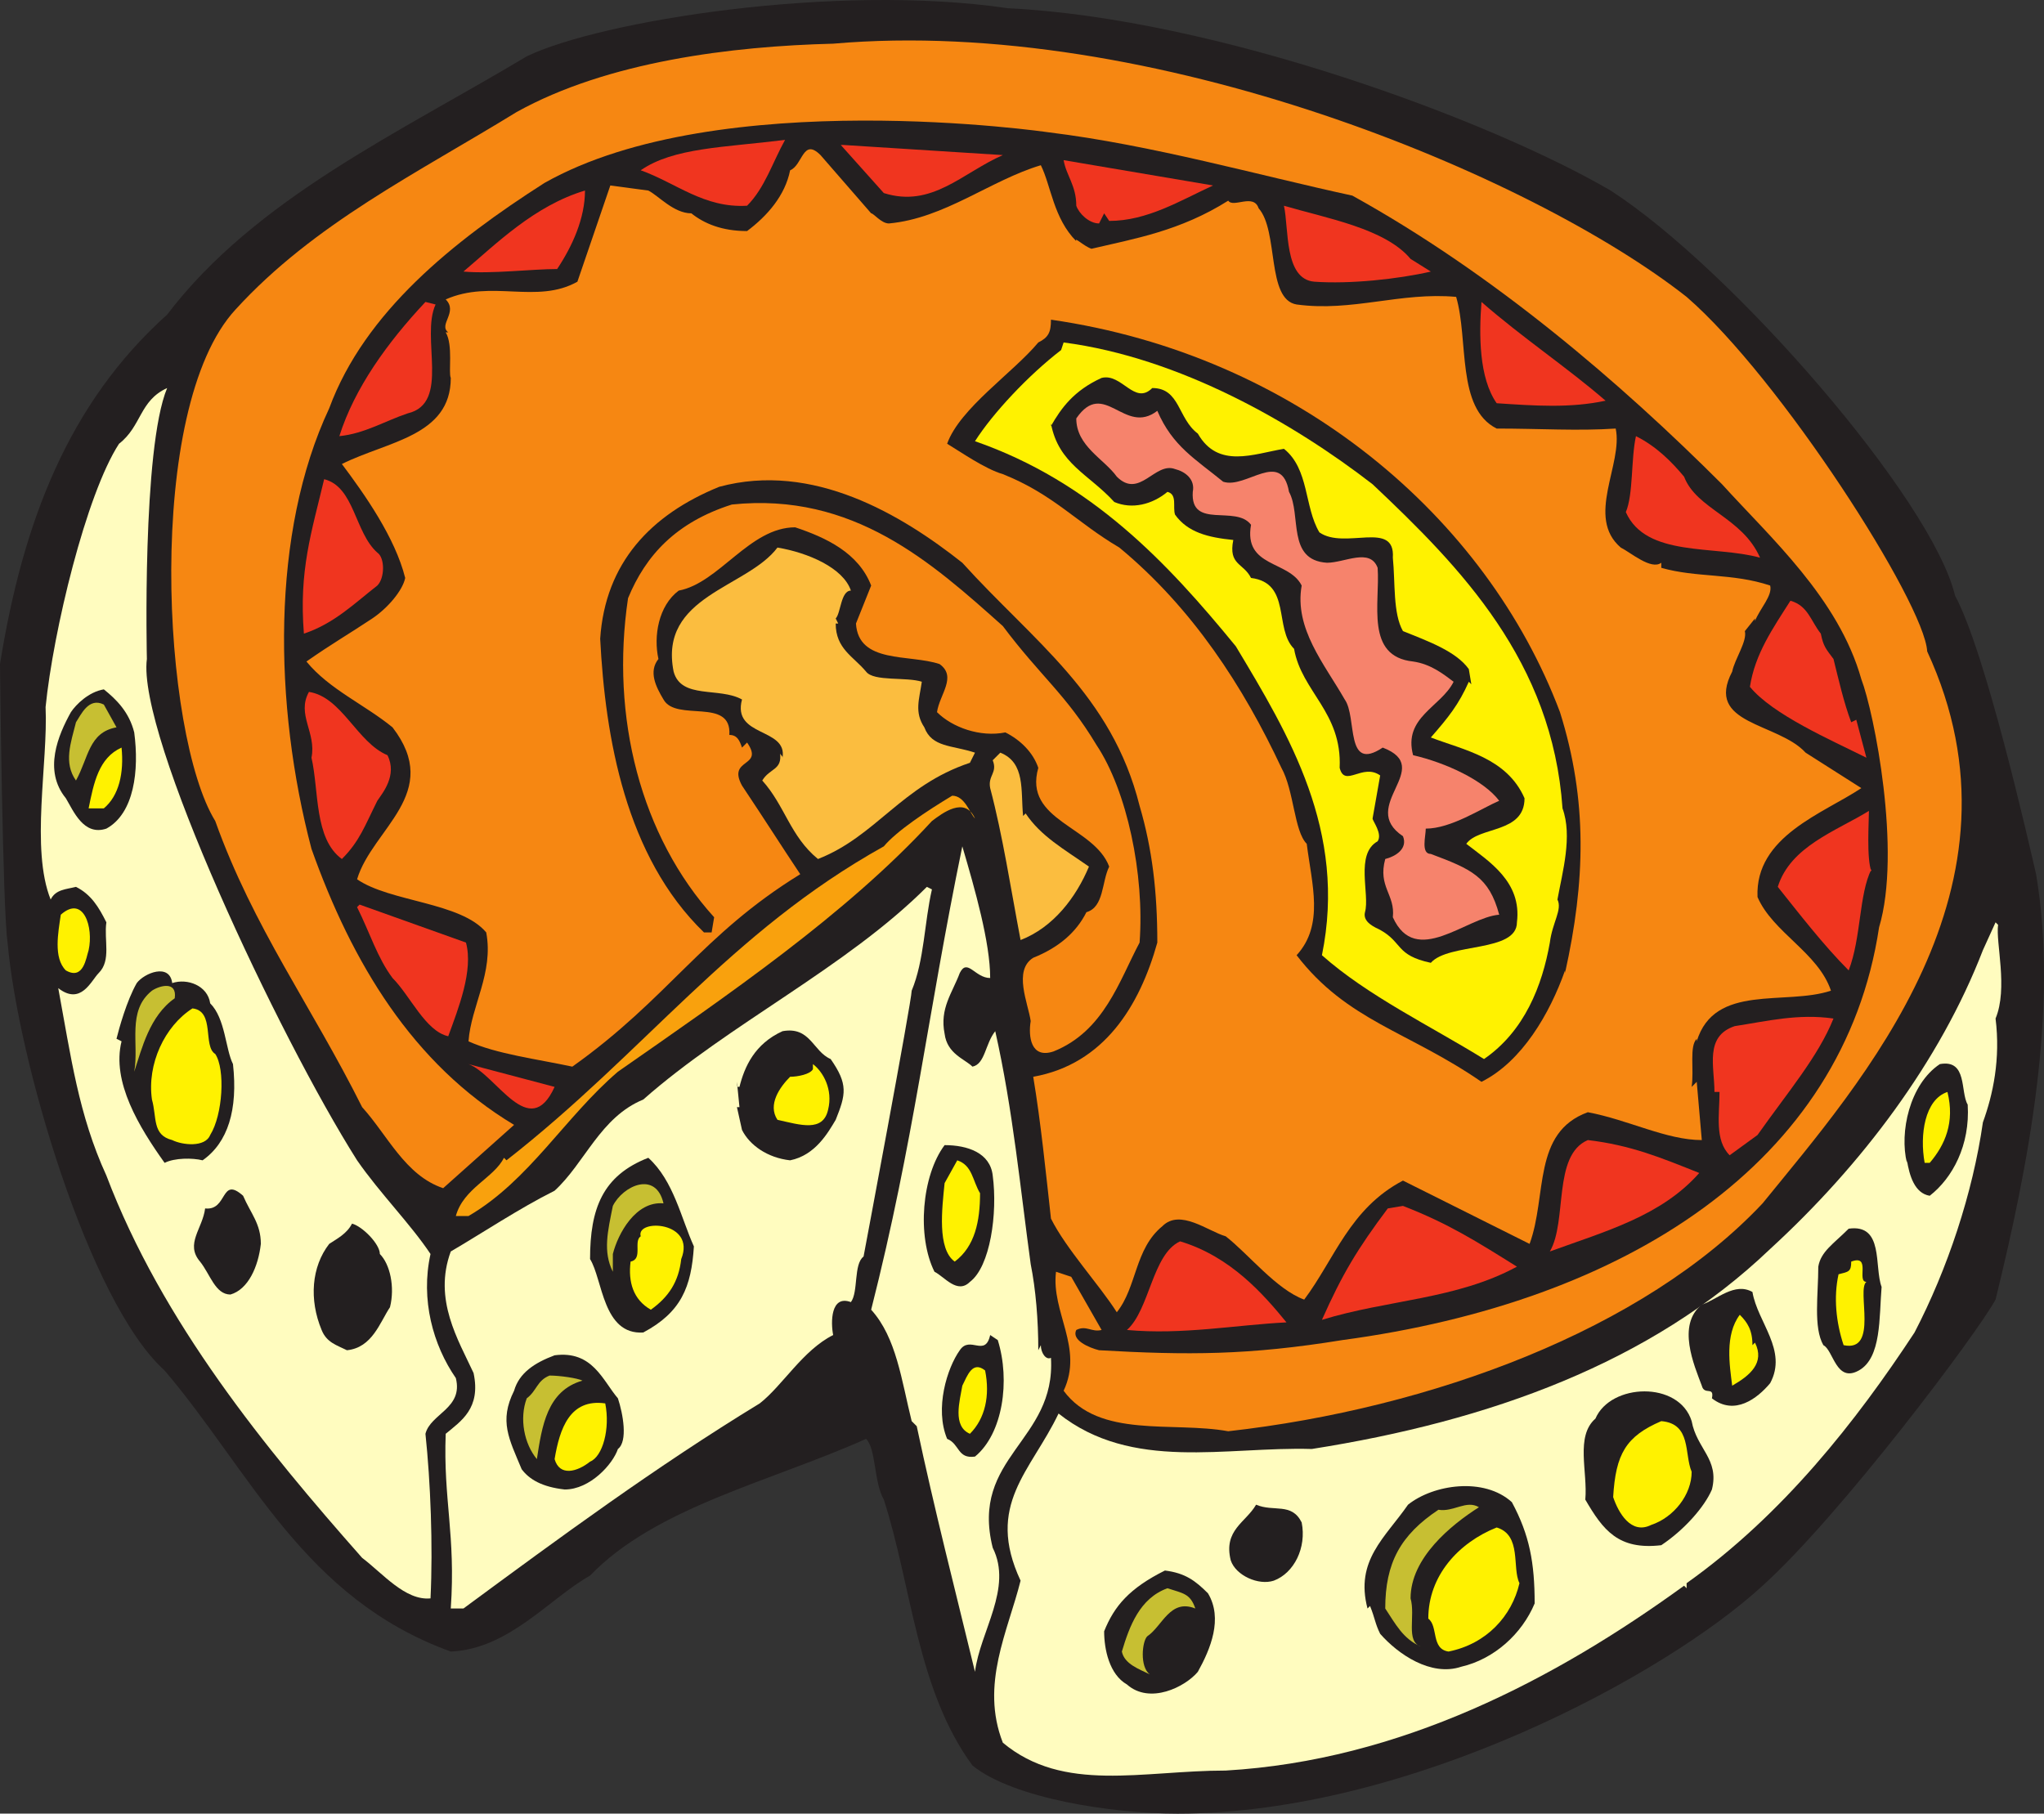 <svg xmlns="http://www.w3.org/2000/svg" width="605.346" height="537.187"><rect width="100%" height="100%" fill="#333333" stroke="none"/><path fill="#231f20" fill-rule="evenodd" d="M477 56.437c36 23.25 95.25 91.5 102 120 9 16.5 21.75 72.75 24 82.5 6.75 39.75-2.25 86.25-12 126-5.25 9.75-45.75 63.75-69 84.75-28.5 26.25-104.25 67.5-173.25 67.5-19.5 0-48.75-4.5-60.75-14.25-16.5-22.5-18-53.25-26.25-78.75-3-5.25-2.25-15-5.25-18-28.5 12.75-62.25 20.25-81.75 40.5-12 6.75-24 21.75-41.25 22.5-43.5-15.75-59.25-53.25-84.75-83.25-22.5-20.25-43.5-92.25-46.5-126.75-1.5-9.75-2.25-82.5-2.25-82.5 6.75-42 20.25-77.25 49.5-103.5 26.25-34.5 69-54 106.5-76.5 21.75-10.5 91.5-21.75 142.5-14.25 61.5 3 142.5 33 178.5 54"/><path fill="#f68712" fill-rule="evenodd" d="M570.75 192.937c-.75-14.25-43.5-81-71.25-105-45.75-36-158.25-83.25-252.75-75-30 .75-66.75 5.25-93.75 20.25-29.25 18-60 33-83.25 58.5-27 29.25-21.75 126-6 151.5 11.25 31.5 28.5 54.75 43.5 84.75 7.5 8.25 12.75 20.25 24 24l21-18.75c-30-18-48-48-60-81.75-11.25-42.75-12-93.75 5.25-130.5 10.5-28.5 36.75-49.5 63.75-66.75 51.75-29.25 149.25-15 149.25-15 30.75 3.75 62.25 12.75 90 18.75 42 23.25 79.5 55.5 109.5 85.5 14.25 15.75 34.5 33.75 41.25 57.75 3.75 9.75 12 51 5.25 73.5-10.5 69.75-75 111-159 122.25-27.75 4.5-45.75 4.5-72 3-3-.75-8.25-3-6.75-6 3-1.5 4.5.75 7.5 0l-9-15.75-4.5-1.5c-1.5 12 8.25 22.5 2.25 35.25 10.5 14.25 32.25 9 48.75 12 60-6.75 123-30 158.25-67.5 29.25-36 81-93.75 48.75-163.5"/><path fill="#f0351f" fill-rule="evenodd" d="M221.25 60.937c5.25-5.25 7.5-12.75 11.25-19.5-18 2.25-33 2.25-42.75 9 10.5 3.75 18.75 11.25 31.5 10.5m75.75-15c-12 5.25-21 15.75-35.25 11.25L249 42.937h.75l47.25 3"/><path fill="#f68712" fill-rule="evenodd" d="M258 63.187c.75 0 3 3 5.25 3 16.5-1.5 30-12.75 45-17.25 3 6 3.75 15.75 10.5 22.5-.75-1.5 2.25 1.5 4.5 2.25 12.75-3 26.25-5.25 40.5-14.25 1.5 2.25 7.5-2.25 9 2.25 6 6.75 2.25 27 11.25 28.5 16.5 2.25 30.75-3.75 47.25-2.25 3.75 12.75 0 33 12 39 12.75 0 24 .75 35.25 0 2.25 10.5-9 26.25 1.5 35.25 3 1.5 9 6.75 12 4.5v1.5c10.5 3 21 1.5 32.25 5.25.75 3-3 6.75-4.5 10.5v-.75l-3 3.75c.75 3-3 8.25-3.75 12-8.25 15.75 13.5 15 21.75 24l16.5 10.5c-11.25 7.5-31.5 14.25-30.75 32.25 4.5 10.5 18 16.5 21.75 27.75-13.5 4.5-34.5-2.25-39.75 15v-.75c-2.25 2.25-.75 9-1.5 14.25l1.5-1.5 1.5 17.25c-10.5 0-21.75-6-33.75-8.25-16.5 6-12 24.75-17.25 39l-37.5-18.75c-15.75 8.25-20.25 23.25-29.25 35.25-8.25-3-16.5-13.5-23.25-18.75-5.25-1.5-13.5-8.25-18.75-3-8.25 6.75-7.5 18-13.5 25.5-5.25-8.25-15-18.75-19.5-27.75-1.5-13.5-3-28.5-5.25-42 21-3.75 31.5-21 36.75-39.75 0-15-1.5-27.75-5.25-40.5-8.25-33-31.5-48.75-52.5-72-18-14.25-44.25-30-72-22.5-20.25 8.25-33.75 22.5-35.25 45 1.5 29.25 7.5 64.5 30.75 87h2.25l.75-4.5c-21.75-24-30.75-59.25-25.5-94.5 5.25-12.75 14.25-22.5 30.75-27.75 36-3.75 59.25 17.25 80.25 36 11.25 15 18.75 20.25 27.75 35.25 9 13.5 14.25 38.25 12.75 58.5-6 11.25-10.5 26.25-25.5 32.25-6.75 2.25-7.5-4.5-6.75-9-.75-5.25-5.25-15 .75-18.75 7.5-3 12.75-7.5 15.75-13.5 5.25-1.5 4.5-9 6.75-13.5-4.5-12-25.5-13.5-21-29.25-1.5-4.5-5.25-8.25-9.75-10.5-7.5 1.5-15.75-1.5-20.25-6 .75-5.25 6-10.5.75-14.25-9-3-24 0-24.75-12l4.5-11.25c-3.75-9.75-13.5-14.25-22.5-17.25-13.5 0-22.5 16.5-34.5 18.75-6 4.5-7.5 13.5-6 20.25-3 3.75-.75 8.25 1.5 12 3.75 6.75 20.25-.75 19.5 10.5 2.25 0 3 1.5 3.75 3.75l1.5-1.5c5.25 7.5-6 4.5-1.5 12.75 7.5 11.25 11.25 17.25 17.25 26.25-29.25 18-39 36.75-67.5 57-10.5-2.25-22.5-3.75-30.75-7.5.75-10.5 7.5-20.25 5.25-32.25-7.5-9-28.5-9-38.25-15.75 4.5-15 25.5-25.5 10.5-45-8.25-6.75-18.75-11.25-25.5-19.5 7.5-5.25 12.75-8.25 19.5-12.75 4.5-3 9-8.25 9.75-12-3-12-12-24.75-18.75-33.75 13.5-6.75 32.25-8.25 32.25-25.5-.75-1.5.75-9.75-1.5-13.5h.75c-3-2.25 3-6-.75-9.75 13.5-6 27 1.5 39-5.25l9.75-28.5 11.25 1.5c3 1.5 7.5 6.75 12.75 6.75 3.75 3 9 5.25 16.5 5.25 6-4.5 11.25-10.5 12.75-18 3.75-1.5 3.75-9.75 9-4.5l15 17.25"/><path fill="#f0351f" fill-rule="evenodd" d="M359.25 54.937c-9.75 4.5-19.5 10.5-30.75 10.5l-1.5-2.25-1.5 3c-3 0-6-3-6.75-5.25 0-6-3-9-3.75-13.5l44.25 7.5M165 79.687c-7.5 0-19.5 1.5-27.75.75 9.75-8.25 21-19.5 36-24 0 8.25-3.75 16.5-8.25 23.25m252.75-3 6 3.75c-9.75 2.25-24 3.75-34.5 3-9-.75-7.5-15.75-9-22.5 12.75 3.75 30 6.75 37.5 15.75M129 90.187c-4.5 9.75 4.5 29.25-8.25 32.25-6.75 2.25-12.75 6-20.25 6.75 4.5-14.25 14.25-27.75 25.5-39.75l3 .75m346.5 28.5c-10.5 2.25-21 1.5-32.25.75-5.25-7.5-5.25-20.25-4.5-30 12 10.5 25.5 19.5 36.75 29.25"/><path fill="#231f20" fill-rule="evenodd" d="M462 210.937c8.25 26.25 7.5 50.25 1.5 77.25v-.75c-4.5 12.75-12.75 27-24.75 33-21.75-15-39.75-18-54.75-37.5 8.25-9 4.5-21 3-33-3.75-3.75-3.75-15.75-7.5-22.5-11.25-24-26.25-47.25-48-65.25-12.75-7.5-19.5-15.75-34.5-21.75-5.25-1.5-12.75-6.75-16.5-9 3.75-10.5 19.5-21 27-30 3-1.5 3.75-3 3.75-6.75 72.75 10.5 129 58.5 150.75 116.25"/><path fill="#fff200" fill-rule="evenodd" d="M406.5 143.437c26.25 24.75 53.25 52.5 56.25 96 3 8.25 0 18.75-1.5 27 1.5 3-1.5 6.75-2.25 12.75-2.25 12.75-7.5 26.25-19.5 34.5-15.75-9.75-34.5-18.75-48-30.75 7.5-36.75-9.75-65.25-25.5-91.5-20.25-24.75-42.75-48.75-77.25-60.75 5.25-8.25 15.75-19.5 25.5-27l.75-2.25c34.5 4.5 68.25 24 91.5 42"/><path fill="#231f20" fill-rule="evenodd" d="M341.25 114.937c8.25 0 7.5 9 13.5 13.5 6 10.5 16.5 6 25.5 4.5 7.5 6 6 17.25 10.5 24.75 7.5 5.25 22.5-3.75 21.75 7.5.75 7.5 0 16.5 3 21.75 7.5 3 15.75 6 19.5 11.25l.75 4.5-.75-.75c-3 6.75-6 10.5-11.25 16.5 9.75 3.75 22.5 6 27.75 18 0 10.5-13.5 8.25-17.25 13.5 6.75 5.25 16.5 11.25 15 23.25 0 9-20.25 6-25.5 12-10.5-2.25-8.25-6-15-9.75-1.5-.75-5.25-2.25-4.5-5.25 1.5-5.25-3-17.25 3.75-21 1.5-2.25-1.5-6-1.5-6.75l2.25-12.75c-5.25-3.75-10.5 3.75-12-2.25.75-16.5-11.25-22.5-13.5-35.25-6-6-.75-19.5-12.75-21-2.25-4.5-6.75-3.75-5.25-11.25-7.5-.75-13.5-2.25-17.25-7.5-.75-2.25.75-6-2.25-6.75-4.5 3.75-10.5 5.25-15.75 3-7.5-8.25-16.5-11.25-18.75-23.25v.75c3-5.25 6.75-10.5 15-14.25 6-1.5 9.75 8.25 15 3"/><path fill="#fffcbf" fill-rule="evenodd" d="M49.5 114.937c-7.5 18-6 80.25-6 80.25-3 22.5 39 111.75 62.25 148.5 6.75 9.75 15.75 18.75 21.75 27.75-3 13.5.75 27 7.5 36.75 2.25 9-7.5 10.5-9 16.5 1.5 14.25 2.25 33 1.5 48.75-7.5.75-14.25-7.5-20.25-12-28.5-32.25-59.25-69.75-75.75-113.25-8.25-18-10.5-35.25-14.25-55.5 6.75 5.25 9.75-2.25 12-4.5 3.75-3.75 1.5-9.75 2.25-15-2.25-4.5-4.5-8.25-9-10.5-3 .75-6 .75-7.5 3.75-6-15-.75-40.5-1.5-57 2.25-22.5 12-63 21.75-78 6.75-5.25 6-12.75 14.25-16.5"/><path fill="#f6836c" fill-rule="evenodd" d="M342.75 121.687c4.5 10.5 11.25 14.25 19.5 21 6.75 2.25 17.25-9.75 19.5 3 3.75 6.75-.75 20.25 11.25 21 5.25 0 12.75-4.5 15 1.5.75 10.5-3.75 26.25 10.5 27.75 5.25.75 9 3.75 12 6-3.75 7.5-15 10.5-12 21.75 9.75 2.25 21 7.5 25.5 13.5-5.25 2.25-14.25 8.25-21.75 8.25 0 2.25-1.5 7.5 1.5 7.5 12 4.5 17.25 6.75 20.25 18-9.75.75-24.75 15.75-31.5.75.75-6.75-4.5-9-2.25-17.25 3-.75 6.75-3 5.25-6.75-13.5-9 9.75-20.25-6-26.25-11.25 7.5-7.5-9-11.25-14.25-6-10.5-15-21-12.75-33.75-3.75-7.5-17.25-5.25-15-18-4.5-6-18 1.5-17.25-9.75.75-3.75-2.25-6-5.25-6.75-6-2.25-10.5 9-17.25 2.25-3.75-5.25-12-9-12-17.25 8.25-12 14.25 5.25 24-2.25"/><path fill="#f0351f" fill-rule="evenodd" d="M498.75 141.187c3.75 9.75 17.25 12 22.5 24-13.5-3.75-33.75 0-39.75-13.5 2.25-5.25 1.5-15.75 3-22.5 6 3 10.5 7.5 14.25 12m-387 22.5c2.25 1.5 2.25 7.5 0 9.75-6.75 5.25-12.75 11.25-21.75 14.25-1.5-18.75 2.25-30 6-45.75 9 2.25 9 15.75 15.75 21.75"/><path fill="#fbbd3f" fill-rule="evenodd" d="M252 174.937c-3 0-3 6.75-4.5 8.25l.75 1.5h-.75c0 7.5 5.25 9.75 9 14.25 2.25 3 12 1.5 16.5 3-.75 5.25-2.25 9 .75 13.5 2.25 6 8.25 5.25 15 7.5l-1.5 3c-20.25 6.75-27.75 21.75-45 28.5-8.25-6.75-9.75-15.75-16.5-23.25 2.25-3.75 6-3 5.25-8.25 0 .75.75.75.75 1.5 1.5-9-15-6-12-17.25-6.75-3.75-18 0-20.25-8.25-4.5-22.5 21.75-24.75 30.75-36.75 9 1.5 19.5 6 21.75 12.75"/><path fill="#f0351f" fill-rule="evenodd" d="M539.25 187.687c.75 3.75 1.5 4.5 3.75 7.5 1.5 6 3 12.75 5.25 18.75l1.5-.75 3 11.25c-10.5-5.25-27.75-12.75-34.5-21 1.5-9.75 6.75-17.25 12-25.5 5.25 1.5 6 6 9 9.75"/><path fill="#231f20" fill-rule="evenodd" d="M39.75 216.937c1.5 11.25 0 24-8.25 28.5-6.75 2.25-9.75-5.25-12-9-6.75-8.25-2.25-18.75 1.5-25.5 1.5-2.25 5.25-6 9.75-6.75 3.75 3 7.5 6.75 9 12.75"/><path fill="#f0351f" fill-rule="evenodd" d="M114.75 223.687c3 6-1.5 11.25-3 13.5-3.75 7.5-5.25 12-10.5 17.25-8.25-6-6.75-20.25-9-30 1.5-7.5-4.5-12.75-.75-19.5 9.75 1.5 14.25 15 23.25 18.75"/><path fill="#c7bf32" fill-rule="evenodd" d="M34.5 215.437c-8.25 1.5-8.25 9-12 15.75-3.75-5.25-1.5-11.25 0-17.25 1.5-2.25 3.75-7.5 8.25-5.25l3.75 6.75"/><path fill="#fff200" fill-rule="evenodd" d="M36 221.437c.75 7.5-.75 14.25-5.25 18h-4.5c1.5-7.5 3-15 9.75-18"/><path fill="#fbbd3f" fill-rule="evenodd" d="m303 241.687.75-.75c4.5 6.75 11.25 10.5 18.75 15.75-3.75 9-10.5 18-20.25 21.75-3-15.75-5.25-30.75-9-45-.75-3.75 2.25-4.5.75-8.25l2.25-2.25c7.5 3 6 11.25 6.75 18.75"/><path fill="#f9a10d" fill-rule="evenodd" d="M288.75 242.437c-3-6.75-9.75-1.5-12.75.75-25.5 27.75-60.75 51.75-93 74.25-15.75 13.5-26.25 32.25-44.25 42.75H135c2.25-8.25 11.25-11.25 14.25-17.25l.75.75c41.25-32.25 66-67.5 111.75-93 3.75-4.5 12.75-10.5 20.25-15 3.75 0 5.25 5.25 6.75 6.75"/><path fill="#f0351f" fill-rule="evenodd" d="M554.25 258.187v-.75c-3.75 7.5-3 20.25-6.75 30-7.5-7.5-15-17.25-21-24.75 3.75-12 17.25-16.5 27-22.5 0 3-.75 14.25.75 18"/><path fill="#fffcbf" fill-rule="evenodd" d="M293.25 289.687c-4.5 0-6.75-6-9-1.5-2.25 6-6 10.5-4.5 18 .75 6 6 7.5 8.25 9.75 3.75-.75 3.75-6.75 6.75-10.5 5.25 23.25 7.5 47.25 10.5 69 1.5 7.5 2.25 16.5 2.25 25.5l.75-1.5c0 2.25 1.5 4.5 3 3.75 1.5 24.75-24 29.25-17.25 56.25 6 12-3.75 24.75-5.25 36.75-6-24.75-12-48-17.25-72.75l-1.5-1.5c-3-12-4.5-24.75-12-33 12.75-50.25 16.5-86.25 27-137.25 3.75 12.75 8.25 28.5 8.25 39M276 263.437c-2.25 9.75-2.25 21-6 30 0 3-14.25 78.75-14.25 78.75-3 2.25-1.5 10.5-3.75 13.5-6-2.25-6 6-5.25 9.75-9 4.5-15 15-21.75 20.25-30.75 18.75-59.25 39.75-87.75 60.75h-3.75c1.5-21.75-2.25-32.25-1.5-51.75 4.5-3.75 10.5-7.5 8.25-18-4.5-9.75-12-21.75-6.75-36 9-5.25 20.25-12.75 30.75-18 9-8.25 13.5-21.75 26.25-27 25.5-22.5 60-39 84-63l1.5.75"/><path fill="#f0351f" fill-rule="evenodd" d="M138 279.187c2.25 8.25-2.25 19.5-5.25 27.75-6.75-1.5-11.25-12-16.5-17.25-4.5-6-6.75-13.5-10.5-21l.75-.75 31.5 11.25"/><path fill="#fff200" fill-rule="evenodd" d="M26.25 281.437c-.75 2.25-1.5 9-6.75 6-3.75-3.75-2.25-11.25-1.5-16.5 6.75-6 9.75 3.75 8.25 10.5"/><path fill="#fffcbf" fill-rule="evenodd" d="M591.75 273.937c-.75 5.25 3 18.75-.75 27.75 1.5 12-.75 22.5-3.75 30.75-3 21-10.5 43.5-20.25 62.25-17.25 26.25-39 54-67.5 74.25v1.5l-.75-.75c-38.25 27.75-84 51.75-135.75 54.75-24.75 0-48 6.75-66-8.25-6.75-17.25 1.5-33 5.25-48-10.5-22.5 3-32.25 11.25-49.5 21.75 17.25 49.5 9.75 75 10.5 52.5-8.25 100.5-25.5 135.75-59.25 27-24.75 50.25-55.5 63-88.5l3.75-8.25.75.75"/><path fill="#231f20" fill-rule="evenodd" d="M51 291.187c4.5-1.5 10.5.75 11.25 6 4.5 4.5 4.5 13.5 6.75 18 1.5 13.5-1.5 23.25-9 28.5-3-.75-8.25-.75-11.25.75-7.5-10.5-15.75-24-12.75-36l-1.5-.75c.75-3 3-11.25 6-16.5 2.25-3 9.75-6 10.5 0"/><path fill="#c7bf32" fill-rule="evenodd" d="M51.75 295.687c-7.5 5.25-9.75 15-12 21.75 1.5-8.25-2.25-18 5.25-24 2.25-1.5 7.5-3 6.75 2.25"/><path fill="#fff200" fill-rule="evenodd" d="M63.75 312.187c3 4.5 2.25 18-1.5 24-1.5 3.75-8.25 3-11.25 1.5-6-1.5-4.5-6.75-6-12-1.5-10.5 3.75-21.75 12-27 6.75.75 3 11.25 6.75 13.5"/><path fill="#f0351f" fill-rule="evenodd" d="M543 301.687c-4.5 11.25-13.5 21.75-22.5 34.5l-8.25 6c-4.5-4.5-3-12-3-18.75h-1.5c0-7.5-3-16.5 6-19.5 9.75-1.5 18.75-3.75 29.25-2.25"/><path fill="#231f20" fill-rule="evenodd" d="M246 313.687c5.25 7.5 4.5 10.5 1.5 18-2.25 3.75-6 10.5-13.5 12-6.75-.75-12-4.5-14.25-9l-1.5-6.75h.75l-.75-7.5c0 1.5 0 1.5.75 1.5 1.5-6 4.5-12.75 12.75-16.5 8.25-1.5 9 6 14.25 8.25"/><path fill="#f0351f" fill-rule="evenodd" d="M164.25 321.937c-7.5 16.5-17.25-3.75-25.5-6.75l25.5 6.75"/><path fill="#fff200" fill-rule="evenodd" d="M245.25 328.687c-1.5 6.75-8.25 4.5-15 3-3-4.5.75-9.75 3.75-12.75 2.25 0 6-.75 6.75-2.25v-1.5c3 2.25 6 7.5 4.5 13.5"/><path fill="#231f20" fill-rule="evenodd" d="M582.75 327.187c.75 12-4.5 21.75-11.25 27-4.5-.75-6-6-6.75-10.5v.75c-2.25-9 .75-23.25 9.75-29.25 8.25-1.5 6 8.25 8.25 12"/><path fill="#fff200" fill-rule="evenodd" d="M576.75 323.437c2.25 9-.75 15.75-5.25 21H570c-1.5-8.25 0-18.75 6.75-21"/><path fill="#f0351f" fill-rule="evenodd" d="M503.25 347.437c-11.25 12.75-27.75 17.25-44.25 23.25 5.25-9 .75-28.5 11.25-33 12.75 1.5 21.75 5.25 33 9.75"/><path fill="#231f20" fill-rule="evenodd" d="M294 348.187c1.5 11.25-.75 27-6.75 31.5-3.75 3.75-7.5-1.5-10.5-3-5.25-10.5-3.75-28.5 3-37.5 6.75 0 13.5 2.25 14.25 9m-88.5 21c-.75 12-3.75 19.5-15 25.5-12 .75-12-15.75-15.75-21.75 0-15 3.75-24.75 17.25-30 7.5 6.75 9.75 18 13.5 26.25"/><path fill="#fff200" fill-rule="evenodd" d="M290.25 353.437c0 8.25-1.5 15.75-7.5 20.25-5.25-3.75-3.75-15.75-3-23.25l3.75-6.75c4.5 1.5 4.5 6 6.75 9.75"/><path fill="#c7bf32" fill-rule="evenodd" d="M196.5 356.437c-8.25-.75-13.5 9-15 15v5.25c-3-6-1.5-12 0-19.5 3-6 12.75-10.5 15-.75"/><path fill="#231f20" fill-rule="evenodd" d="M77.25 368.437c-.75 6.75-3.75 13.5-9 15-4.5 0-6-6-9-9.75-4.5-5.25.75-9.75 1.5-15.75 6.75.75 4.5-9.75 11.25-3.75 2.25 5.25 5.25 8.25 5.25 14.25"/><path fill="#f0351f" fill-rule="evenodd" d="M449.25 375.187c-18 9.75-38.25 9.75-57.75 15.75 6-13.5 10.5-21 19.5-33l4.5-.75c13.5 5.25 21.75 10.5 33.75 18"/><path fill="#231f20" fill-rule="evenodd" d="M112.5 371.437c3 3 4.5 9.75 3 15.75-3 4.5-5.25 12-12.75 12.75-3-1.5-6-2.25-7.5-6-3.75-9-3-18.75 2.25-25.5 2.25-1.5 5.25-3 6.75-6 3 .75 8.25 6 8.25 9"/><path fill="#fff200" fill-rule="evenodd" d="M201.75 372.937c-.75 6.75-3.75 11.25-9 15-5.25-3-6.75-8.25-6-14.25 3.75-.75.75-6 3-7.5-1.5-5.25 16.5-4.5 12 6.75"/><path fill="#231f20" fill-rule="evenodd" d="M557.25 381.187c-.75 9 0 21-6.75 24.75s-7.5-6-10.5-7.5c-3-5.25-1.5-15-1.5-23.25.75-4.5 4.5-6.75 9-11.25 10.5-1.5 7.5 11.25 9.75 17.25"/><path fill="#f0351f" fill-rule="evenodd" d="M381 391.687c-15 .75-30.75 3.75-47.25 2.25 6.75-6 7.5-22.5 15.75-26.25 15 4.5 24.75 15.75 31.5 24"/><path fill="#fff200" fill-rule="evenodd" d="M552.75 379.687c-3 2.25 3.75 21-6.75 18.75-2.25-6.75-3-14.25-1.5-21 3-.75 3.75-.75 3.75-3.75 6-2.25 1.5 6 4.5 6"/><path fill="#231f20" fill-rule="evenodd" d="M519 382.687c1.5 9 10.5 17.25 5.25 27-3.75 4.5-10.5 9.75-17.25 4.5.75-3.75-2.25-.75-3-3.75-2.25-6-7.5-18 0-24 4.5-1.5 9.75-6.75 15-3.75"/><path fill="#fff200" fill-rule="evenodd" d="m519 398.437.75-.75c3 6-1.5 9.75-6.75 12.75-.75-6-2.25-15 2.25-21 2.25 2.25 3.75 4.5 3.75 9"/><path fill="#231f20" fill-rule="evenodd" d="M295.5 396.937c3.75 12 1.5 27.75-6.75 34.5-5.25.75-4.5-3.75-8.25-5.25-3.75-9 0-21 3.75-26.25 3-4.5 7.5 2.25 9-4.5l2.25 1.5M183 414.187c1.5 4.5 3 12.75 0 15-1.5 4.5-8.25 12-15.75 12-6.75-.75-10.5-3-12.75-6-3.75-9-6.75-14.25-2.25-23.25 1.5-5.25 6-8.25 12-10.5 11.25-1.5 14.25 7.5 18.75 12.75"/><path fill="#fff200" fill-rule="evenodd" d="M291.75 405.937c1.5 7.5 0 14.25-4.5 18.75-5.25-2.25-3-9.75-2.25-14.25 1.5-3 3-7.5 6.75-4.5"/><path fill="#c7bf32" fill-rule="evenodd" d="M172.5 408.937c-10.5 3-12 13.5-13.5 23.25-3.75-4.5-5.25-12-3-18 3-2.25 3-5.25 6.75-6.75 3 0 8.25.75 9.75 1.5"/><path fill="#231f20" fill-rule="evenodd" d="M501 420.937c1.5 8.25 8.25 11.25 6 20.25-2.25 5.25-8.25 12-15 16.5-12.75 1.5-17.25-4.5-22.5-13.5.75-8.25-3-18.75 3-24 4.5-10.5 24.75-11.25 28.5.75"/><path fill="#fff200" fill-rule="evenodd" d="M179.25 415.687c1.5 7.5-.75 15.75-4.5 17.25-3.75 3-9 4.5-10.5-.75 1.5-9 4.5-18 15-16.5M501 435.937c0 6.75-5.25 13.5-12 15.75-6 3-9.75-3.75-11.25-8.25.75-12.75 3.75-18 14.25-22.5 9 .75 6.75 9.75 9 15"/><path fill="#231f20" fill-rule="evenodd" d="M447.75 444.937c5.25 9.75 6.75 18 6.75 30-3.75 9-12 16.5-21.75 18.75-9 3-18.75-3.75-24-9.75-1.5-3-1.5-4.5-3-8.25l-.75.75c-3.75-14.25 5.25-21 12-30.75 7.5-6 22.5-8.25 30.75-.75m-62.25 6c1.5 7.5-2.25 15-8.25 17.25-4.5 1.5-11.25-1.5-12.75-6-2.25-9 4.5-11.25 7.5-16.5 5.25 2.25 10.5-.75 13.5 5.25"/><path fill="#c7bf32" fill-rule="evenodd" d="M438 446.437c-8.25 5.25-20.25 15-20.25 27 1.5 5.25-1.5 12.75 3 14.25-5.25-2.25-7.5-6.75-10.5-11.25 0-13.5 4.5-21.75 15.75-29.25 4.5.75 8.25-3 12-.75"/><path fill="#fff200" fill-rule="evenodd" d="M450 468.937c-2.25 9.75-9.75 18-21 20.25-5.25-.75-3-7.5-6-9.75 0-12.75 9-22.5 20.25-27 7.5 2.25 4.5 12 6.75 16.5"/><path fill="#231f20" fill-rule="evenodd" d="M357.75 471.937c4.5 7.5.75 16.5-3 23.25-3.75 4.5-14.25 9.75-21 3.75-5.25-3-6.75-10.5-6.75-15.75 3-7.5 7.5-12.75 18-18 6 .75 9 3 12.75 6.75"/><path fill="#c7bf32" fill-rule="evenodd" d="M354 476.437c-7.5-3-9.75 5.25-14.25 8.25-1.5 1.5-2.25 9 .75 11.25-3-1.5-7.5-3-8.25-6.75 2.25-7.5 5.25-15.75 13.5-18.75 4.5 1.5 6.75 1.5 8.25 6"/></svg>
